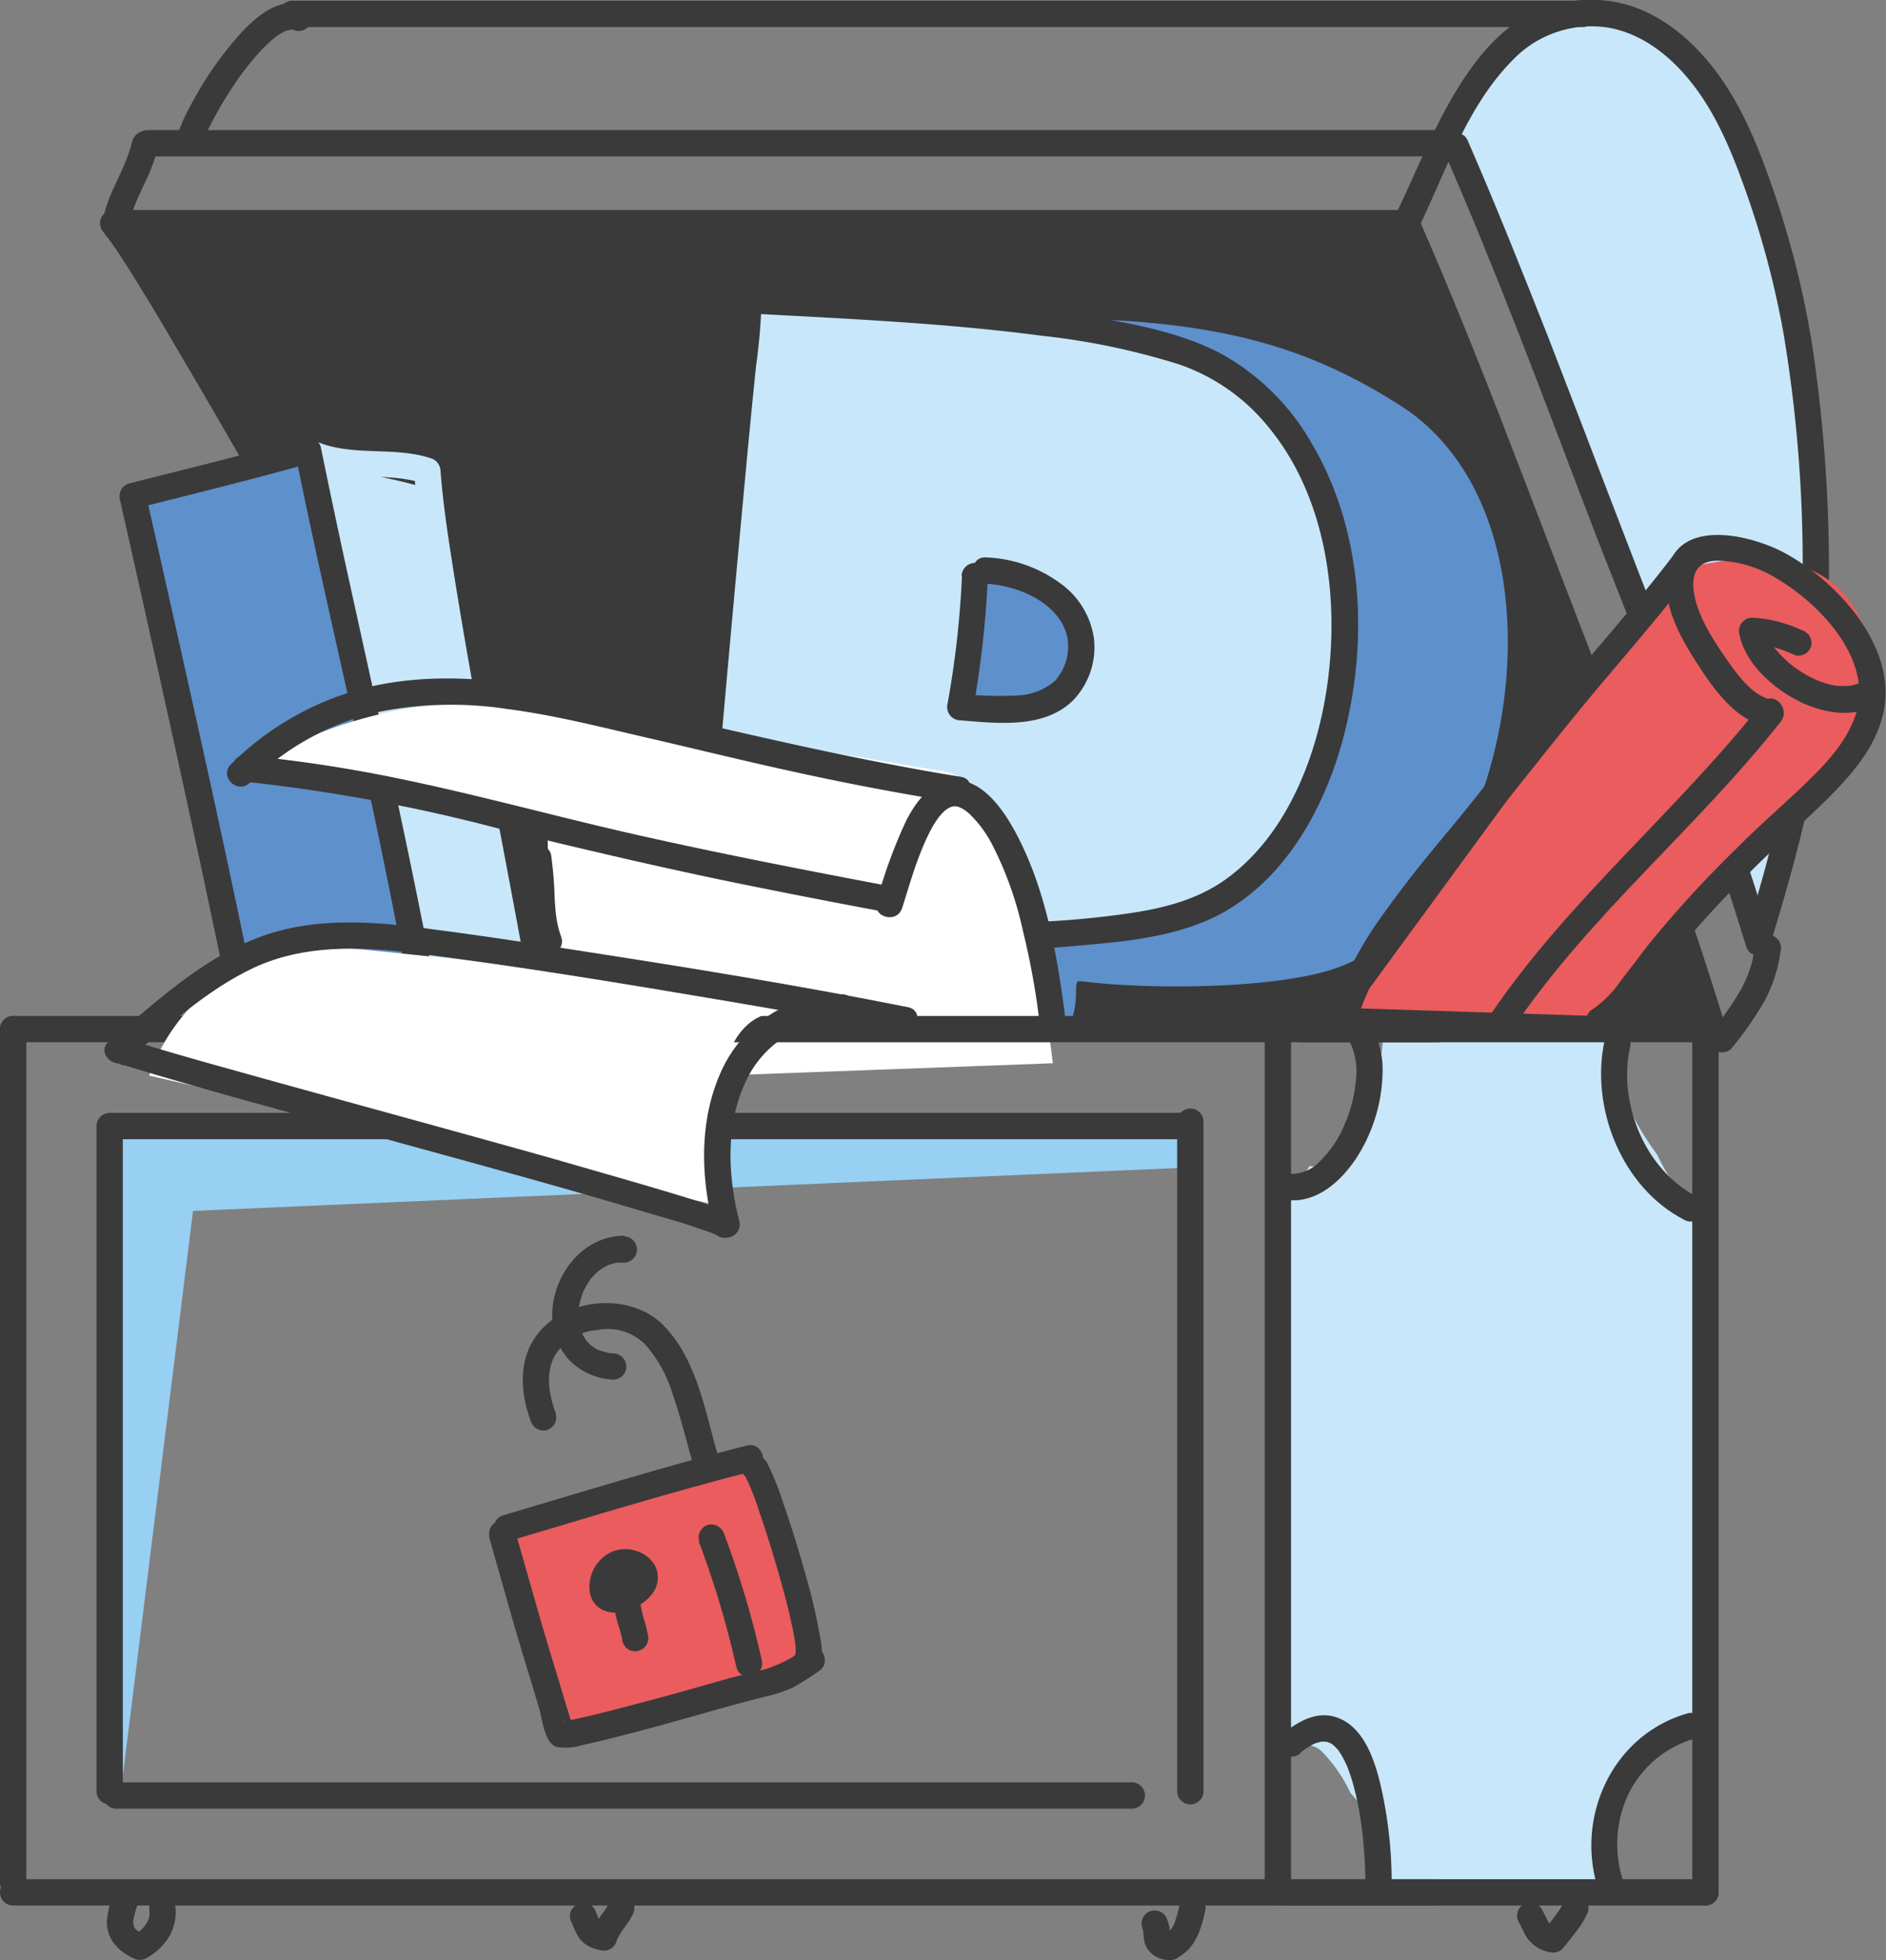 <svg xmlns="http://www.w3.org/2000/svg" viewBox="0 0 214.96 223.4"><rect x="0" y="0" width="214.96" height="223.4" fill="#808080" stroke="none"/><defs><style>.cls-1{fill:#97d0f2;}.cls-2{fill:#c8e7fa;}.cls-3{fill:#ea5c5d;}.cls-4{fill:#3a3a3a;}.cls-5{fill:#5e90cb;}.cls-6{fill:#fff;}</style></defs><g id="Layer_2" data-name="Layer 2"><g id="IP_CONTENT" data-name="IP CONTENT"><polygon class="cls-1" points="134.72 133.1 22 138.01 13.8 204.01 12.98 128.59 135.54 128.18 134.72 133.1"/><path class="cls-2" d="M198,15.2c-3.79-8.53-11.44-16.57-21.82-12.7-4.64,1.73-8.16,7-10.9,12.32q1.8,3.48,3.55,7C176.66,37.62,182.31,57,188.5,73.58c4.31,11.52,7.43,17,12.3,32.1,3.17-10.5,5.35-19.26,5.82-29.06C207.6,55.91,206.59,34.65,198,15.2Z"/><path class="cls-2" d="M193.24,136.67l-.16-.17a2.14,2.14,0,0,1-1.61-.71,19.2,19.2,0,0,1-2.55-4.13c-2.91-3.94-5.16-8.55-5.1-13.26H157.58a1.94,1.94,0,0,1,0,.55,16.47,16.47,0,0,1-1.87,6.41,35.93,35.93,0,0,1-3.79,6.37,2.57,2.57,0,0,1-2.68,1.16c-.28.51-.57,1-.86,1.5a2.4,2.4,0,0,1-2.78,1.09v66.63c.11-.14.22-.27.34-.4a11.79,11.79,0,0,1,.78-1.6,2.52,2.52,0,0,1,3.92-.5,17.24,17.24,0,0,1,3.29,4.75A11.41,11.41,0,0,1,156.6,209a8.26,8.26,0,0,1-.95,6.68h27a22.87,22.87,0,0,1,3.4-12.35,19.54,19.54,0,0,1,3.65-5.5,2.3,2.3,0,0,1,1.59-.72l.18-.16a2.48,2.48,0,0,1,2.91-.39V137.31A2.41,2.41,0,0,1,193.24,136.67Z"/><path class="cls-3" d="M86.21,167.45c1.74,3.18,7,20.26,5.86,21.76h.52c-3.29,2.09-2.43,1.91-6.41,2.88-3.38.82-22.12,6.41-22.34,5.53-.58-2.3-3.41-11.31-4-13.63-.81-3.06-1.28-4.51-2.61-9.15"/><path class="cls-4" d="M160.51,25.88C166.86,40.4,172.24,55,177.74,69.43c5.41,14.15,10.89,26.3,17.24,47.17l-130.1-.12c-4.06-7.82-46.57-84.89-51.68-90.6"/><path class="cls-4" d="M12.14,26.94c.06.07.12.15.19.22.3.36-.12-.16.06.08l.58.81c.51.74,1,1.5,1.49,2.26,1.45,2.27,2.84,4.58,4.22,6.9,4,6.78,8,13.63,11.86,20.49q6.85,12.06,13.62,24.2,6,10.83,12,21.69c2.36,4.3,4.75,8.61,7,13l.36.7c.89,1.72,3.48.2,2.59-1.51-2-3.87-4.13-7.68-6.23-11.49Q54.15,93.68,48.29,83.16,41.51,71,34.62,58.81c-4-7.09-8.07-14.18-12.22-21.2a124.65,124.65,0,0,0-7.5-12c-.21-.27-.41-.55-.64-.8-1.28-1.45-3.4.68-2.12,2.12Z"/><path class="cls-5" d="M122.17,116.2c.84-2.86.21-3.87.69-4.36h.42c7.76,1,22.81.91,29.5-1.68,19.51-7.57,27.77-50.67,6.74-64-9.71-6.17-18.83-8.93-32.87-9.69l-23,.83c-2,16.93-2.94,31.09-4.4,46-1,10.74-1.45,19.4-2.85,34.54"/><path class="cls-2" d="M103.86,114.93c.84-2.86,1.32-8.67,1.81-9.16l-.49.49c7.76,1,24.35.17,31-2.43,19.51-7.57,24.42-48.21,3.39-61.58-9.71-6.18-40.25-7.28-54.28-8V36c-2,16.93-2.93,31.09-4.39,46-1,10.74-1.46,19.4-2.86,34.53"/><path class="cls-2" d="M103.86,114.93c.84-2.86,1.32-8.67,1.81-9.16l-.49.49c7.76,1,24.35.17,31-2.43,19.51-7.57,24.42-48.21,3.39-61.58-9.71-6.18-40.25-7.28-54.28-8V36c-2,16.93-2.93,31.09-4.39,46-1,10.74-1.46,19.4-2.86,34.53"/><path class="cls-2" d="M35.31,53.22c4.18,1.74,8.79.5,13,1.89l-1.1-1.44c.46,7.28,1.93,14.56,3.19,21.74,1.64,9.34,3.4,18.65,5.15,28,.76,4.06,1.53,8.11,2.25,12.17.33,1.9,3.22,1.09,2.89-.8-3-17-6.57-34-9.22-51.1-.52-3.31-1-6.64-1.26-10a1.56,1.56,0,0,0-1.1-1.45c-4.25-1.39-8.89-.16-13-1.89a1.52,1.52,0,0,0-1.85,1.05,1.54,1.54,0,0,0,1.05,1.84Z"/><path class="cls-2" d="M35.71,52.18c4.17,1.86,8.83,2.06,13.41,3.66.63,10.38,1.92,17.69,3.36,27.83,1.2,8.44,5,18.38,6.79,31.07l-9.84.92"/><path class="cls-5" d="M28.87,116.18C25.14,97.7,16,55.78,16,55.78s15.66-4,20-5.2c2.62,22.54,8.86,36.63,12.53,65.08"/><path class="cls-4" d="M105.31,115.33a43.24,43.24,0,0,0,1-5.31c.12-.8.24-1.6.38-2.39,0-.27.11-.54.17-.81,0-.12.06-.24.1-.36s-.15.25,0,.07c1.06-1.37-1.18-3-2.35-1.82l-.49.48a1.53,1.53,0,0,0,1.06,2.57,88.1,88.1,0,0,0,17.86,0c5.28-.44,11-1,15.8-3.45,8.58-4.47,13.24-14.33,15-23.43,2-10.1,1-21.32-4.31-30.3a26.88,26.88,0,0,0-10.35-10.27C134.78,38,129.7,37,124.84,36.16c-11.91-2-24-2.65-36.09-3.27l-3.42-.18a1.52,1.52,0,0,0-1.5,1.5,57.87,57.87,0,0,1-.49,6.16q-.51,4.66-1,9.34c-.57,5.95-1.09,11.9-1.61,17.85C79.87,77.7,78.88,87.83,78.11,98q-.69,9.28-1.53,18.56c-.17,1.93,2.83,1.91,3,0,.94-10.18,1.59-20.39,2.49-30.58q1.5-17,3.09-34,.48-5.09,1-10.17a69,69,0,0,0,.65-7.59l-1.5,1.5c11.18.61,22.37,1.09,33.47,2.55a81.43,81.43,0,0,1,15.61,3.26,22.45,22.45,0,0,1,10.28,7.26c6.16,7.54,7.81,18.11,6.82,27.55-.9,8.66-4.36,18.45-11.65,23.78-3.82,2.8-8.44,3.66-13.05,4.23a105.17,105.17,0,0,1-18.09.71c-1.18-.06-2.36-.15-3.54-.29l1.06,2.56.49-.49L104.37,105c-.73,1-.72,2.77-.9,3.9a46.38,46.38,0,0,1-1.06,5.62,1.51,1.51,0,0,0,2.9.8Z"/><path class="cls-4" d="M29.18,113.86C25.61,96.22,21.64,78.66,17.7,61.1c-.38-1.67-.75-3.35-1.13-5l-1.05,1.84c6.67-1.69,13.35-3.32,20-5.2l-1.85-1c3.13,15.51,6.89,30.88,10.06,46.39q1.77,8.64,3.36,17.33c.35,1.89,3.24,1.09,2.89-.8-3.08-16.69-6.84-33.2-10.47-49.77q-1.53-7-2.95-13.94a1.51,1.51,0,0,0-1.84-1.05c-6.61,1.88-13.3,3.51-20,5.2a1.51,1.51,0,0,0-1.05,1.84q4.88,21.62,9.56,43.28c1,4.83,2.07,9.66,3,14.5.39,1.9,3.28,1.1,2.9-.79Z"/><path class="cls-5" d="M111.14,65.7a112.26,112.26,0,0,1-1.66,14.9c5.34.41,12.24,1.24,13.64-5.43,1.25-5.93-5.09-9.85-10.72-10.1"/><path class="cls-4" d="M147.15,215.68V118.4a1.5,1.5,0,0,0-3,0v97.28a1.5,1.5,0,0,0,3,0Z"/><path class="cls-4" d="M0,117.29v97.28a1.5,1.5,0,0,0,3,0V117.29a1.5,1.5,0,0,0-3,0Z"/><path class="cls-4" d="M1.5,217.18H163.79a1.5,1.5,0,0,0,0-3H1.5a1.5,1.5,0,0,0,0,3Z"/><path class="cls-4" d="M195.88,215.68V118.4a1.5,1.5,0,0,0-3,0v97.28a1.5,1.5,0,0,0,3,0Z"/><path class="cls-4" d="M146.58,217.18h47.8a1.5,1.5,0,0,0,0-3h-47.8a1.5,1.5,0,0,0,0,3Z"/><path class="cls-4" d="M109.64,65.7A108.45,108.45,0,0,1,108,80.2a1.52,1.52,0,0,0,1.44,1.9c4.24.33,9.55,1,12.88-2.29a8.76,8.76,0,0,0,2.37-7,9.36,9.36,0,0,0-3.94-6.4,15.27,15.27,0,0,0-8.39-2.88c-1.93-.1-1.92,2.9,0,3,3.69.19,8.44,2.18,9.29,6.11a5.86,5.86,0,0,1-1.4,4.95,6.87,6.87,0,0,1-4.23,1.67,40.21,40.21,0,0,1-6.58-.2l1.45,1.9a115.33,115.33,0,0,0,1.71-15.3,1.51,1.51,0,0,0-1.5-1.5,1.53,1.53,0,0,0-1.5,1.5Z"/><path class="cls-4" d="M196.43,116.2c-3.5-11.46-7.58-22.69-12-33.82-4.56-11.51-8.89-23.1-13.37-34.64-2.95-7.59-6-15.15-9.27-22.62-.77-1.76-3.35-.24-2.59,1.52C165,39.8,170,53.25,175.09,66.67c3.77,9.91,7.85,19.7,11.51,29.65q3.77,10.23,6.93,20.68c.57,1.84,3.46,1,2.9-.8Z"/><path class="cls-4" d="M201.91,107.09c-3.49-11.46-7.58-22.7-12-33.83-4.55-11.5-8.89-23.09-13.37-34.63-3-7.6-6-15.15-9.26-22.62-.77-1.76-3.36-.24-2.59,1.51,5.75,13.16,10.78,26.61,15.88,40,3.77,9.91,7.84,19.7,11.5,29.65q3.76,10.24,6.94,20.68c.56,1.84,3.46,1.06,2.89-.79Z"/><path class="cls-4" d="M161.8,25.73c3.11-6.48,5.53-13.84,10.73-19A12.39,12.39,0,0,1,183.1,3.12c4,.61,7.31,3.27,9.75,6.38,2.94,3.74,4.72,8.28,6.28,12.72A102.48,102.48,0,0,1,203.28,38a159.46,159.46,0,0,1,2.06,32.74,109.23,109.23,0,0,1-1.6,17.41,170.77,170.77,0,0,1-4.67,18c-.56,1.85,2.34,2.64,2.9.8,1.7-5.61,3.32-11.25,4.46-17a104.5,104.5,0,0,0,1.82-16.55,172,172,0,0,0-1.73-34.24A105.49,105.49,0,0,0,202.4,22.5c-1.64-4.84-3.51-9.82-6.55-14-2.58-3.53-6-6.6-10.21-7.9a15.33,15.33,0,0,0-12.47,1.7c-3.79,2.48-6.4,6.48-8.53,10.39-2,3.73-3.6,7.67-5.43,11.5-.83,1.73,1.76,3.25,2.59,1.51Z"/><path class="cls-4" d="M159.9,23.94h-147a1.5,1.5,0,0,0,0,3h2.47a1.5,1.5,0,0,0,0-3H12.94a1.5,1.5,0,0,0,0,3h147a1.5,1.5,0,0,0,0-3Z"/><path class="cls-4" d="M163.8,14.83h-147a1.5,1.5,0,0,0,0,3h2.48a1.5,1.5,0,0,0,0-3H16.84a1.5,1.5,0,0,0,0,3h147a1.5,1.5,0,0,0,0-3Z"/><path class="cls-4" d="M180.33.08h-147a1.5,1.5,0,0,0,0,3h2.47a1.5,1.5,0,0,0,0-3H33.37a1.5,1.5,0,0,0,0,3h147a1.5,1.5,0,0,0,0-3Z"/><path class="cls-4" d="M15.07,16.05C14.46,18.85,12.9,21,12,23.91a1.5,1.5,0,1,0,2.89.79c.11-.35.23-.69.36-1,.06-.17.13-.34.2-.51.13-.33-.07.14.06-.16.29-.66.6-1.32.9-2A21.54,21.54,0,0,0,18,16.85a1.5,1.5,0,0,0-2.9-.8Z"/><path class="cls-4" d="M23.2,16l.19-.51c.11-.29,0,0,0,0s.11-.25.16-.37c.24-.51.5-1,.76-1.52.65-1.21,1.35-2.39,2.11-3.54A32.26,32.26,0,0,1,29,6.6a20.42,20.42,0,0,1,1.42-1.52c.22-.21.45-.42.69-.62l.29-.24c-.26.2.11-.08.18-.13a8.21,8.21,0,0,1,.81-.48.61.61,0,0,1,.14-.07c.24-.14-.2.06,0,0l.37-.11c.07,0,.46-.08.19-.06s.14,0,.19,0c.31,0-.27-.11,0,0,.11,0,.24.06.35.11a1.51,1.51,0,0,0,1.85-1A1.53,1.53,0,0,0,34.37.61c-2.57-1-5.26,1.39-6.85,3.1A39,39,0,0,0,22,11.52a22.56,22.56,0,0,0-1.71,3.66,1.5,1.5,0,1,0,2.89.8Z"/><path class="cls-4" d="M197.31,119.54a40.35,40.35,0,0,0,3.68-5.23,16.55,16.55,0,0,0,2-6.28,1.51,1.51,0,0,0-1.5-1.5A1.53,1.53,0,0,0,200,108a13.22,13.22,0,0,1-1.65,4.91,35.28,35.28,0,0,1-3.13,4.48,1.55,1.55,0,0,0,0,2.12,1.51,1.51,0,0,0,2.12,0Z"/><path class="cls-4" d="M148.24,199.76a6.75,6.75,0,0,1,1-.71,5.7,5.7,0,0,1,.54-.3l.23-.11c.1,0-.22.05.09,0l.48-.14c.4-.1-.11,0,.12,0h.49c-.38,0,0,0,.15.06s.36.15.08,0l.37.2.2.14s-.26-.23-.08-.06l.37.35c.05.06.35.41.23.25s.16.23.2.3a8.57,8.57,0,0,1,.56,1q.13.26.24.51c0,.05.11.26,0,0a2.44,2.44,0,0,1,.1.24c.16.43.31.85.45,1.29.25.83.46,1.67.64,2.52a38.67,38.67,0,0,1,.71,4.94c.13,1.45.21,2.91.21,4.36a1.5,1.5,0,0,0,3,0,49.59,49.59,0,0,0-1.05-10.17c-.66-3.15-1.9-7.73-5.43-8.76-2.23-.65-4.35.63-6,2a1.51,1.51,0,0,0,0,2.12,1.54,1.54,0,0,0,2.12,0Z"/><path class="cls-4" d="M192.37,195.27c-8.79,2.5-13.08,12.28-10,20.67.67,1.8,3.57,1,2.9-.8a13.48,13.48,0,0,1,.22-10.43,12.09,12.09,0,0,1,7.65-6.55,1.5,1.5,0,0,0-.8-2.89Z"/><path class="cls-4" d="M146.69,136.77c3.3.37,6-2,7.77-4.58a18.56,18.56,0,0,0,3.12-9.94,10,10,0,0,0-1.17-5.08,1.5,1.5,0,0,0-2.59,1.52,7.67,7.67,0,0,1,.72,4.39,16,16,0,0,1-1.28,5.06,12.53,12.53,0,0,1-2.9,4.29,4.41,4.41,0,0,1-3.67,1.34,1.51,1.51,0,0,0-1.5,1.5,1.53,1.53,0,0,0,1.5,1.5Z"/><path class="cls-4" d="M182.9,118.52c-1.7,7.7,1.94,16.87,9.11,20.53,1.72.87,3.24-1.72,1.52-2.6-6-3-9.16-10.68-7.74-17.13.42-1.88-2.47-2.68-2.89-.8Z"/><path class="cls-4" d="M134.17,127.84v76.31a1.5,1.5,0,0,0,3,0V127.84a1.5,1.5,0,0,0-3,0Z"/><path class="cls-4" d="M129,203.14H13.26a1.5,1.5,0,0,0,0,3H129a1.5,1.5,0,0,0,0-3Z"/><path class="cls-4" d="M14,204.15V128.34a1.5,1.5,0,0,0-3,0v75.81a1.5,1.5,0,0,0,3,0Z"/><path class="cls-4" d="M12.78,129.84h122a1.5,1.5,0,0,0,0-3h-.52a1.5,1.5,0,0,0,0,3h.52a1.5,1.5,0,0,0,0-3h-122a1.5,1.5,0,0,0,0,3Z"/><path class="cls-4" d="M71.15,140.84c-6.66,0-10.74,8.92-6.43,14a7.47,7.47,0,0,0,5.17,2.4,1.5,1.5,0,0,0,1.5-1.5,1.54,1.54,0,0,0-1.5-1.5l-.29,0c.07,0,.27.05,0,0l-.47-.1-.5-.14-.18-.07c-.39-.13.26.14-.1,0s-.49-.26-.72-.4l-.19-.13c.26.18.09.08,0,0l-.37-.34c-.08-.09-.16-.19-.25-.28s0,0,0,0l-.12-.18a6.86,6.86,0,0,1-.42-.75c-.1-.19.07.23,0-.15l-.12-.36c0-.14-.07-.28-.1-.42s-.08-.61,0-.2A9.3,9.3,0,0,1,66,149c0-.22,0,.28,0,.06l0-.17.09-.45a8.89,8.89,0,0,1,.26-.88c0-.08.21-.53.06-.18.06-.13.11-.25.17-.37a7.84,7.84,0,0,1,.49-.85c.07-.12.15-.22.22-.34s-.16.2,0,0l.11-.14a7.28,7.28,0,0,1,.67-.69c.08-.08.48-.37.18-.17l.38-.25.44-.26c.1-.05.54-.23.22-.11a8.38,8.38,0,0,1,1-.29,1.13,1.13,0,0,1,.18,0c.18,0-.27,0,0,0l.63,0a1.5,1.5,0,0,0,0-3Z"/><path class="cls-4" d="M63.39,161.19c-.79-2.1-1.29-4.62-.15-6.69a6.18,6.18,0,0,1,4.8-2.91,6.09,6.09,0,0,1,5.5,1.64,15.52,15.52,0,0,1,3.18,5.83c.87,2.47,1.46,5,2.19,7.53a1.5,1.5,0,0,0,2.89-.79c-1.44-5-2.41-11-6.27-14.83S64,147.9,60.94,152.51c-1.88,2.8-1.57,6.46-.44,9.48a1.53,1.53,0,0,0,1.84,1,1.51,1.51,0,0,0,1-1.85Z"/><path class="cls-4" d="M58.16,175.59c9.22-2.73,18.43-5.58,27.75-7.94,1.87-.48,1.08-3.37-.79-2.9-9.33,2.37-18.54,5.22-27.76,7.95-1.85.55-1.06,3.44.8,2.89Z"/><path class="cls-4" d="M55.76,175.23c1.23,4.31,2.42,8.63,3.71,12.93.67,2.2,1.35,4.41,2,6.62.38,1.26.56,3.87,2,4.33a6.18,6.18,0,0,0,2.89-.22c1.61-.33,3.21-.74,4.79-1.15,3.93-1,7.82-2.13,11.72-3.22,1.5-.41,3-.82,4.5-1.19a15.1,15.1,0,0,0,3-1,31.12,31.12,0,0,0,2.95-1.86c1.62-1,.12-3.63-1.51-2.59a15.48,15.48,0,0,1-4.58,2.36c-1.33.34-2.66.67-4,1-3.5,1-7,2-10.5,2.91-1.71.46-3.42.91-5.14,1.32-.68.17-1.37.32-2,.46l-.75.14a2.38,2.38,0,0,1-.37.06c.22,0,.15,0,0,0s-.28,0-.37,0c.6-.29,1.29,1.65,1.06.43-.15-.8-.46-1.61-.69-2.39-.62-2.11-1.27-4.22-1.91-6.33-1.35-4.47-2.59-9-3.88-13.48a1.5,1.5,0,0,0-2.89.8Z"/><path class="cls-4" d="M84.92,168.21a28.09,28.09,0,0,1,1.65,4.17c.77,2.22,1.47,4.48,2.12,6.74s1.21,4.33,1.66,6.54a18.06,18.06,0,0,1,.34,2.13c0,.26,0,.51,0,.77s.08-.15,0,0c-.16.31.16-.29,0-.11-1,1.63,1.54,3.13,2.59,1.52.76-1.18.24-3.14,0-4.39-.42-2.29-1-4.55-1.66-6.79-.68-2.42-1.43-4.83-2.26-7.21a32.15,32.15,0,0,0-1.95-4.89c-.92-1.7-3.51-.18-2.59,1.52Z"/><path class="cls-4" d="M79.64,175.67A108.25,108.25,0,0,1,83.93,190c.46,1.87,3.36,1.08,2.89-.8a108.21,108.21,0,0,0-4.28-14.36,1.56,1.56,0,0,0-1.85-1.05,1.52,1.52,0,0,0-1,1.85Z"/><path class="cls-4" d="M70.92,180a2.84,2.84,0,0,1-.06-.31l0,.4a2.17,2.17,0,0,1,0-.36l-.05.4a1.8,1.8,0,0,1,.05-.19l-.15.36a.41.41,0,0,1,.07-.11l-.24.3.09-.09-.3.24.12-.08-.35.15.19,0-.4.05a1.37,1.37,0,0,1,.35,0l-.4-.06a3.53,3.53,0,0,1,.84.25l-.35-.15a7.18,7.18,0,0,1,.95.5l-.54-2.06a1.77,1.77,0,0,1-.19.33l.23-.31a1.8,1.8,0,0,1-.19.2l.31-.24a1,1,0,0,1-.22.13l.36-.15a2.22,2.22,0,0,1-.37.09l.4-.06a9.63,9.63,0,0,0-1.2.17,1.54,1.54,0,0,0-.89.69,1.51,1.51,0,0,0,.54,2.06,1.59,1.59,0,0,0,1.15.15l.35-.07-.4.05a5.36,5.36,0,0,0,1.21-.19,2.49,2.49,0,0,0,1-.59,2.78,2.78,0,0,0,.53-.74,1.52,1.52,0,0,0,.15-1.16,1.56,1.56,0,0,0-.69-.89,5.81,5.81,0,0,0-.89-.47,5.26,5.26,0,0,0-1.15-.41,3.56,3.56,0,0,0-.73-.09,4.52,4.52,0,0,0-.53.06l-.15,0a2.17,2.17,0,0,0-.86.49,2.31,2.31,0,0,0-.31.39,1.89,1.89,0,0,0-.2.46,1.09,1.09,0,0,0-.05.17,2.86,2.86,0,0,0-.06.58,3.43,3.43,0,0,0,.13.9,1.55,1.55,0,0,0,.69.9,1.5,1.5,0,0,0,2-.54,1.56,1.56,0,0,0,.15-1.16Z"/><path class="cls-4" d="M70.12,181.28a7.44,7.44,0,0,0,.21,3.41c.19.77.5,1.53.62,2.32l-.06-.4a.28.28,0,0,1,0,.09,1.68,1.68,0,0,0,.44,1.06,1.5,1.5,0,0,0,2.56-1.06,9.7,9.7,0,0,0-.41-1.85,17.33,17.33,0,0,1-.5-2.13l.06.4A4.59,4.59,0,0,1,73,182l-.06.39c0-.09,0-.17.05-.26a1.5,1.5,0,1,0-2.89-.8Z"/><path class="cls-4" d="M69.14,183a4,4,0,0,0,3,.24,4.63,4.63,0,0,0,2.34-1.79,3,3,0,0,0,.18-3,3.7,3.7,0,0,0-2.38-1.75,3.88,3.88,0,0,0-4,1.25,4.35,4.35,0,0,0-1,3.79,2.72,2.72,0,0,0,1.29,1.69,3.57,3.57,0,0,0,2.47.26,4.27,4.27,0,0,0,.48-.13,1.5,1.5,0,1,0-.8-2.89,4.18,4.18,0,0,1-.7.16l.4-.05a2.41,2.41,0,0,1-.6,0l.4,0a1.86,1.86,0,0,1-.39-.1l.36.15a1.82,1.82,0,0,1-.27-.15l.31.23a1,1,0,0,1-.21-.21l.23.31a1.82,1.82,0,0,1-.15-.27l.15.35a1.32,1.32,0,0,1-.11-.4l0,.4a2.32,2.32,0,0,1,0-.59l-.06.4a3.21,3.21,0,0,1,.21-.75l-.15.36a3.3,3.3,0,0,1,.42-.73l-.23.3a2.84,2.84,0,0,1,.52-.52l-.3.23a3,3,0,0,1,.54-.32l-.35.15a2.65,2.65,0,0,1,.57-.15l-.4.05a2.66,2.66,0,0,1,.63,0l-.4-.05a3.11,3.11,0,0,1,.68.19l-.36-.15a2.79,2.79,0,0,1,.63.36l-.3-.24a1.82,1.82,0,0,1,.31.31l-.24-.31a1.61,1.61,0,0,1,.2.33l-.15-.36a1.87,1.87,0,0,1,.08.32l0-.4a1.37,1.37,0,0,1,0,.35l.06-.4a1.55,1.55,0,0,1-.12.42l.16-.36a2.92,2.92,0,0,1-.29.48l.23-.3a2.63,2.63,0,0,1-.5.5l.3-.23a3.76,3.76,0,0,1-.68.39l.36-.15a3.2,3.2,0,0,1-.69.19l.4-.06a2.74,2.74,0,0,1-.64,0l.4,0a2.41,2.41,0,0,1-.6-.16l.36.15-.12-.06a1.59,1.59,0,0,0-1.15-.15,1.56,1.56,0,0,0-.9.69,1.5,1.5,0,0,0,.54,2.05Z"/><path class="cls-4" d="M12.78,216.24a10.63,10.63,0,0,0-.59,2.67,3.91,3.91,0,0,0,.93,2.74,5.06,5.06,0,0,0,1.14,1,5.63,5.63,0,0,0,.62.37,3.11,3.11,0,0,0,.67.31,1.68,1.68,0,0,0,1.32-.26,7,7,0,0,0,2.52-2.54,5.62,5.62,0,0,0,.62-3,1.5,1.5,0,0,0-3,0,3.94,3.94,0,0,1,0,1l.06-.4a3.69,3.69,0,0,1-.2.81c-.12.33.15-.3,0-.08l-.11.22a3,3,0,0,1-.23.38c-.07.11-.29.35,0,0l-.13.17c-.14.15-.28.29-.43.43l-.18.16-.13.1c.19-.14.22-.17.1-.08s-.41.29-.62.42H16.7a6.9,6.9,0,0,1-.95-.55l-.17-.11c.39.25.2.15.1.07l-.3-.28-.1-.13c-.16-.18.24.35.09.12l-.17-.28c-.14-.26.11.28.07.16a1.42,1.42,0,0,1,0-.16c0-.11-.05-.22-.07-.33l0,.4a4.12,4.12,0,0,1,0-.86l-.05.4a11.32,11.32,0,0,1,.52-2,1.5,1.5,0,1,0-2.9-.8Z"/><path class="cls-4" d="M130.29,220l.06.13-.15-.36a2.41,2.41,0,0,1,.16.6l-.06-.4a8.11,8.11,0,0,0,.19,1.55,2.77,2.77,0,0,0,1.95,1.75,3.53,3.53,0,0,0,.86.16,2,2,0,0,0,1.13-.43,5.75,5.75,0,0,0,1-.79,6.15,6.15,0,0,0,1.26-2.06,15.76,15.76,0,0,0,.64-2.23,1.5,1.5,0,1,0-2.89-.79,15.44,15.44,0,0,1-.68,2.32l.15-.36a4.5,4.5,0,0,1-.58,1l.24-.3a4.09,4.09,0,0,1-.7.68l.3-.23a4.93,4.93,0,0,1-.61.4l1.16-.16a3,3,0,0,1-.72-.2l.36.15a1.48,1.48,0,0,1-.35-.19l.31.23a.73.73,0,0,1-.18-.17l.24.3a.72.72,0,0,1-.11-.19l.15.36a1.18,1.18,0,0,1-.08-.31l.05.4c0-.26,0-.53-.05-.79a4.65,4.65,0,0,0-.44-1.59,1.52,1.52,0,0,0-.9-.69,1.54,1.54,0,0,0-1.15.15,1.51,1.51,0,0,0-.69.9,1.67,1.67,0,0,0,.15,1.16Z"/><path class="cls-4" d="M173.12,219.11c.35.56.56,1.22.94,1.76a4,4,0,0,0,2.57,1.62,1.51,1.51,0,0,0,1.46-.39c.56-.68,1.12-1.37,1.65-2.09a9.28,9.28,0,0,0,1.26-2.12,1.5,1.5,0,0,0-.15-1.15,1.52,1.52,0,0,0-.9-.69,1.49,1.49,0,0,0-1.15.15,1.68,1.68,0,0,0-.69.9s.18-.4.1-.24l-.05.09-.09.18c-.08.15-.17.28-.25.42-.21.32-.44.64-.67.95l-.18.24-.09.12.1-.13-.36.45c-.21.27-.43.54-.65.8l1.46-.38q-.3-.06-.6-.15c-.35-.13.27.14.06,0l-.21-.11c-.28-.18.25.22.09.07l-.16-.14c-.11-.12-.17-.3.07.11,0-.06-.08-.11-.11-.17-.33-.52-.54-1.11-.86-1.64a1.5,1.5,0,0,0-2.59,1.52Z"/><path class="cls-4" d="M65.19,219.11l.06.14-.15-.36a8.44,8.44,0,0,0,.84,1.89,3.3,3.3,0,0,0,1.09,1,4.63,4.63,0,0,0,1.41.49,1.54,1.54,0,0,0,1.15-.15,1.57,1.57,0,0,0,.69-.89c0-.15.1-.29.15-.43l-.15.36a9.55,9.55,0,0,1,1-1.63,9.69,9.69,0,0,0,.82-1.29,1.54,1.54,0,0,0,.15-1.15,1.5,1.5,0,0,0-1.84-1,1.46,1.46,0,0,0-.9.69,10.44,10.44,0,0,1-1,1.5,8.25,8.25,0,0,0-1.1,2.2l1.84-1.05a3.92,3.92,0,0,1-.81-.23l.36.16a2.82,2.82,0,0,1-.48-.27l.31.23a1.77,1.77,0,0,1-.31-.3l.24.3a2.88,2.88,0,0,1-.32-.57l.15.36c-.2-.49-.38-1-.59-1.48a1.44,1.44,0,0,0-.9-.68,1.49,1.49,0,0,0-1.15.15A1.47,1.47,0,0,0,65,218a1.73,1.73,0,0,0,.15,1.16Z"/><path class="cls-6" d="M120,121.18S116.5,90.13,108,88s-12.7,15.53-12.7,15.53L29,87.3s12.7-9.17,33.17-7.06l.7,43.06Z"/><path class="cls-6" d="M52.48,83.67l9.68-3.43L108,88s-1.46,15.32-2.85,18.25S73.45,105,73.45,105L55.81,90.13Z"/><path class="cls-4" d="M163.79,115.79H1.5a1.5,1.5,0,0,0,0,3H163.79a1.5,1.5,0,0,0,0-3Z"/><path class="cls-6" d="M17,122.59l64.93,14.82s-2.82-19.76,5.65-21.88-50.82-7.76-50.82-7.76A22.19,22.19,0,0,0,17,122.59Z"/><path class="cls-4" d="M96,113.33a14.83,14.83,0,0,0-13.61,8.37c-2.74,5.69-2.59,12.38-1,18.38a1.51,1.51,0,0,0,2.9-.8c-1.32-5.09-1.62-10.91.61-15.8A11.89,11.89,0,0,1,96,116.33a1.5,1.5,0,0,0,0-3Z"/><path class="cls-4" d="M14.11,121.39c9.38,2.88,18.88,5.38,28.33,8,10.66,2.94,21.33,5.82,31.93,9,1.77.52,3.54,1,5.29,1.63.56.18,1.12.38,1.67.59l.27.1s-.25,0-.07,0,.7.48,0,0c1.5,1.19,3.64-.92,2.13-2.12a8,8,0,0,0-2.39-1.11c-1.39-.48-2.8-.91-4.21-1.34-4.56-1.38-9.15-2.67-13.73-4-11.52-3.24-23.07-6.37-34.6-9.58-4.63-1.29-9.26-2.57-13.85-4-1.85-.57-2.64,2.33-.8,2.89Z"/><path class="cls-4" d="M14.52,120.83c4.54-3.81,9-8,14.46-10.56,5.59-2.58,11.89-2.41,17.87-1.68,12.17,1.5,24.3,3.53,36.39,5.57,6.5,1.11,13,2.24,19.45,3.53,1.89.37,2.7-2.52.8-2.9-12.68-2.53-25.46-4.59-38.23-6.56-5.79-.9-11.59-1.77-17.41-2.51-6.17-.79-12.61-1.11-18.52,1.18-6.48,2.49-11.69,7.41-16.93,11.81-1.48,1.24.65,3.35,2.12,2.12Z"/><path class="cls-4" d="M28,89.1a195.44,195.44,0,0,1,28.67,5.29c9.39,2.31,18.79,4.53,28.27,6.45q8,1.62,16.06,3.12c1.88.36,2.69-2.53.79-2.89-9.67-1.83-19.33-3.7-28.94-5.86-9.39-2.11-18.66-4.71-28.1-6.62A160.27,160.27,0,0,0,28,86.1c-1.92-.18-1.91,2.82,0,3Z"/><path class="cls-4" d="M102.82,103.51c.74-2.34,1.41-4.72,2.37-7,.68-1.6,1.9-4.24,3.39-4.59a1.29,1.29,0,0,1,.75.07,4.19,4.19,0,0,1,1.24.84,13.59,13.59,0,0,1,2.63,3.65,40.36,40.36,0,0,1,3.38,9.57,85.65,85.65,0,0,1,1.79,9.57,1.55,1.55,0,0,0,1.5,1.5,1.5,1.5,0,0,0,1.5-1.5c-.91-7-2.24-14.49-5.64-20.78-1.35-2.5-3.67-5.93-6.88-5.94-2.67,0-4.45,2.47-5.55,4.6a57.55,57.55,0,0,0-3.37,9.2c-.58,1.84,2.31,2.63,2.89.79Z"/><path class="cls-4" d="M60,98.14c0,.1,0,.21,0,.31,0-.14,0-.12,0,.06l.06.63c0,.38.06.76.08,1.13.05.82.08,1.65.13,2.47a17.68,17.68,0,0,0,.86,5,1.54,1.54,0,0,0,1.85,1A1.53,1.53,0,0,0,64,106.89a11.91,11.91,0,0,1-.58-2.28c-.08-.45-.16-1.5-.2-2.2a44.83,44.83,0,0,0-.42-5.06,1.5,1.5,0,0,0-1.84-1,1.54,1.54,0,0,0-1,1.84Z"/><path class="cls-4" d="M28.44,89.26a30.55,30.55,0,0,1,14.17-8,42,42,0,0,1,15.21-.45C63.43,81.53,69,83,74.49,84.25c4.93,1.15,9.85,2.35,14.8,3.45q9.66,2.16,19.44,3.73c1.89.31,2.7-2.58.8-2.89-11.28-1.83-22.38-4.4-33.5-7C65.27,79,54,75.83,42.89,78.11a33.48,33.48,0,0,0-16.57,9c-1.38,1.35.74,3.47,2.12,2.12Z"/><path class="cls-3" d="M154.43,114.91l36.38-49.7s17.31-6.21,21.75,6.65-4,16.42-4,16.42L181.94,115.8Z"/><path class="cls-4" d="M194.38,115.79H148.43a1.5,1.5,0,0,0,0,3h45.95a1.5,1.5,0,0,0,0-3Z"/><path class="cls-4" d="M201.86,79.74c-2.29-.49-4.12-3.23-5.35-5-1.44-2.11-3-4.58-3.43-7.14-.36-2.16.32-3.64,2.62-3.7a13.36,13.36,0,0,1,6.75,2c5,2.92,11.21,9.41,9,15.72-1.1,3.16-3.63,5.74-6,8s-5.15,4.67-7.6,7.15a128.42,128.42,0,0,0-9.85,10.75c-1.08,1.37-2.11,2.8-3.2,4.16a12.68,12.68,0,0,1-3.22,3.31c-1.69.94-.18,3.53,1.51,2.59a13,13,0,0,0,3.4-3.25c1.15-1.4,2.22-2.86,3.33-4.3a118.2,118.2,0,0,1,9.82-10.81c2.82-2.85,5.89-5.42,8.72-8.25s5.41-5.85,6.28-9.64c1.7-7.41-5-14.83-11-18.18-4-2.26-12.9-4.38-13.67,2.5-.39,3.53,1.6,7.08,3.45,9.94,1.72,2.67,4.25,6.37,7.59,7.08,1.88.4,2.68-2.49.79-2.89Z"/><path class="cls-4" d="M200.85,80.12c-9.7,12.3-22,22.36-30.86,35.36-1.08,1.61,1.51,3.11,2.59,1.52,8.69-12.79,20.85-22.66,30.39-34.76,1.18-1.5-.93-3.63-2.12-2.12Z"/><path class="cls-4" d="M212.25,77.67l-.44.23c-.09,0-.08,0,0,0l-.2.07a5.48,5.48,0,0,1-.89.21c.26,0-.11,0-.18,0h-.45l-.45,0-.21,0a9.69,9.69,0,0,1-3.71-1.36,11.67,11.67,0,0,1-3.07-2.51,6.1,6.1,0,0,1-1.51-2.86l-1.44,1.9a13.6,13.6,0,0,1,4.88,1.32,1.51,1.51,0,0,0,1.84-1,1.53,1.53,0,0,0-1.05-1.84,15.16,15.16,0,0,0-5.67-1.43,1.52,1.52,0,0,0-1.45,1.9c.64,3.15,3.42,5.73,6.1,7.25s6.44,2.51,9.37.79a1.5,1.5,0,0,0-1.51-2.59Z"/><path class="cls-4" d="M190.85,63.12c-5.64,7.43-12,14.24-17.81,21.57-2.54,3.23-5,6.47-7.64,9.63s-5.22,6.31-7.59,9.66a42,42,0,0,0-6.16,11.86c-.57,1.85,2.33,2.65,2.89.8,2.33-7.64,7.85-14,12.85-20C172.85,90,178,83.21,183.56,76.7c3.38-4,6.73-7.92,9.88-12.07,1.17-1.53-1.44-3-2.59-1.51Z"/></g></g></svg>